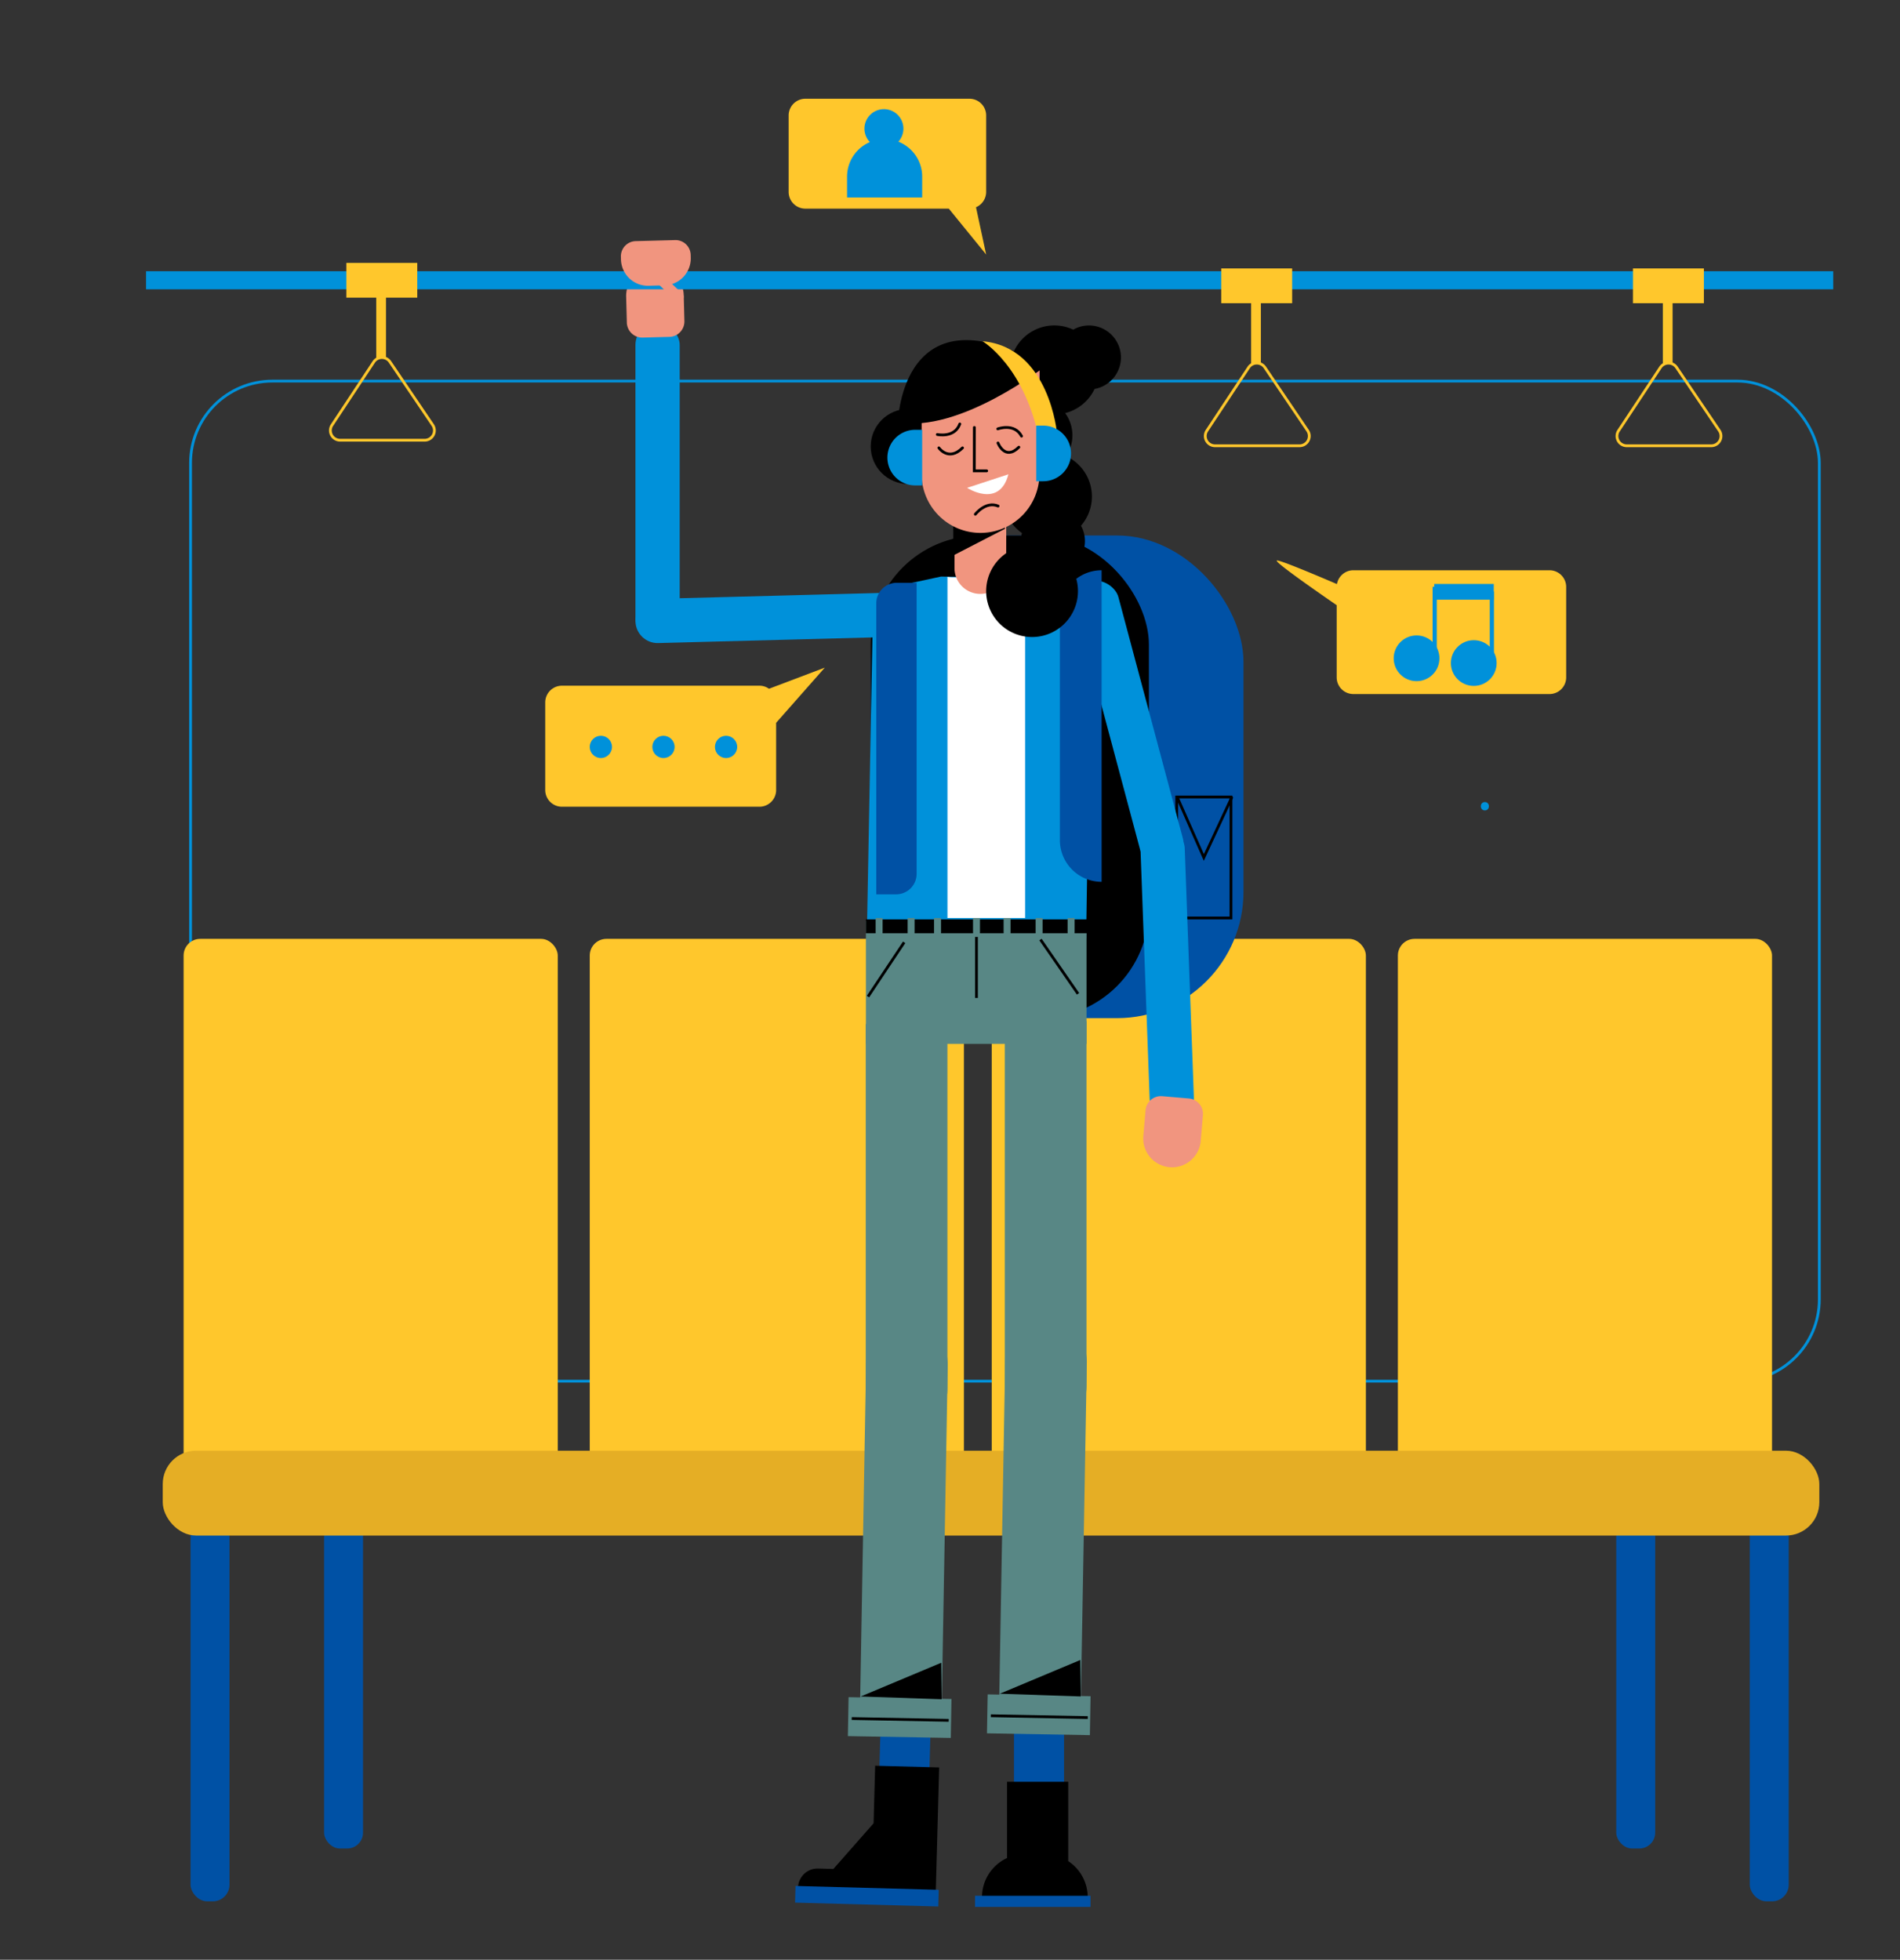 <svg id="Capa_1" data-name="Capa 1" xmlns="http://www.w3.org/2000/svg" viewBox="0 0 1366 1409"><rect x="0" y="0" width="1366" height="1409" fill="#333333" stroke="none"/><title>Mesa de trabajo 33</title><rect x="1162" y="1060" width="28" height="269" rx="11.4" transform="translate(2352 2389) rotate(-180)" fill="#0051a5"/><rect x="1258" y="1069" width="28" height="298" rx="12" transform="translate(2544 2436) rotate(-180)" fill="#0051a5"/><rect x="233" y="1060" width="28" height="269" rx="11.4" fill="#0051a5"/><rect x="137" y="1069" width="28" height="298" rx="12" fill="#0051a5"/><rect x="137" y="274" width="1171" height="719" rx="58.82" fill="none" stroke="#0091da" stroke-miterlimit="10" stroke-width="2"/><rect x="132" y="675" width="269" height="381" rx="12" fill="#ffc72c"/><rect x="424" y="675" width="269" height="381" rx="12" fill="#ffc72c"/><rect x="713" y="675" width="269" height="381" rx="12" fill="#ffc72c"/><rect x="1005" y="675" width="269" height="381" rx="12" fill="#ffc72c"/><rect x="117" y="1043" width="1191" height="61" rx="23.95" fill="#e5ae25"/><rect x="626" y="385" width="268" height="347" rx="90.83" fill="#0051a5"/><rect x="626" y="385" width="200" height="347" rx="78.46"/><rect x="846" y="573" width="39" height="87" fill="none" stroke="#000" stroke-linecap="round" stroke-miterlimit="10" stroke-width="2"/><polyline points="846.5 573.5 865.5 616.5 885.5 573.5" fill="none" stroke="#000" stroke-linecap="round" stroke-miterlimit="10" stroke-width="2"/><rect x="632.9" y="1203.05" width="36" height="83" transform="translate(33.98 -17.19) rotate(1.55)" fill="#0051a5"/><path d="M675.2,1270.71l-2.42,89-99-2.68h0a14,14,0,0,1,14.38-13.62l11,.3,28.9-32.83,1.12-41.38Z"/><rect x="571.67" y="1357.34" width="103" height="12" transform="translate(37.19 -16.39) rotate(1.55)" fill="#0051a5"/><path d="M650.05,951.65h0A29.36,29.36,0,0,1,679.41,981v253.88a0,0,0,0,1,0,0H620.7a0,0,0,0,1,0,0V981a29.36,29.36,0,0,1,29.36-29.36Z" transform="translate(19.36 -11.28) rotate(1.01)" fill="#588785"/><rect x="609.83" y="1220.85" width="74" height="28" transform="translate(21.86 -11.2) rotate(1.01)" fill="#588785"/><line x1="612.35" y1="1235.56" x2="682.06" y2="1236.87" fill="none" stroke="#000" stroke-miterlimit="10" stroke-width="2"/><polygon points="618.81 1219.72 677 1221.69 676.7 1195.46 618.81 1219.72"/><path d="M623.17,675.54l157.7-.56,3.45-226.85a25.69,25.69,0,0,0-19.74-25.45l-30.82-7.26-57.21-.9-28.87,6.23a25.69,25.69,0,0,0-20.22,24.69Z" fill="#0091da"/><rect x="622.54" y="662.05" width="158.63" height="88.44" transform="translate(1403.71 1412.55) rotate(-180)" fill="#588785"/><rect x="622.54" y="661" width="159" height="10" transform="translate(1404.09 1332) rotate(-180)"/><rect x="767.54" y="660" width="5" height="14" transform="translate(1540.09 1334) rotate(-180)" fill="#588785"/><rect x="744.54" y="660" width="5" height="14" transform="translate(1494.09 1334) rotate(-180)" fill="#588785"/><rect x="721.54" y="660" width="5" height="14" transform="translate(1448.09 1334) rotate(-180)" fill="#588785"/><rect x="699.54" y="660" width="5" height="14" transform="translate(1404.09 1334) rotate(-180)" fill="#588785"/><rect x="671.54" y="660" width="5" height="14" transform="translate(1348.09 1334) rotate(-180)" fill="#588785"/><rect x="652.54" y="660" width="5" height="14" transform="translate(1310.09 1334) rotate(-180)" fill="#588785"/><rect x="629.54" y="660" width="5" height="14" transform="translate(1264.09 1334) rotate(-180)" fill="#588785"/><line x1="748.04" y1="675.5" x2="775.04" y2="714.5" fill="none" stroke="#000" stroke-miterlimit="10" stroke-width="2"/><line x1="650.04" y1="677.5" x2="624.04" y2="716.5" fill="none" stroke="#000" stroke-miterlimit="10" stroke-width="2"/><line x1="702.02" y1="673.63" x2="702.02" y2="717.5" fill="none" stroke="#000" stroke-miterlimit="10" stroke-width="2"/><path d="M651.78,736.22h0a29.36,29.36,0,0,1,29.36,29.36v262.19a0,0,0,0,1,0,0H622.42a0,0,0,0,1,0,0V765.58A29.36,29.36,0,0,1,651.78,736.22Z" transform="translate(1303.56 1763.99) rotate(-180)" fill="#588785"/><rect x="795.96" y="414.42" width="31.81" height="211.31" rx="15.91" transform="translate(1730.47 812.93) rotate(165.04)" fill="#0091da"/><path d="M792,410h0a0,0,0,0,1,0,0V634a0,0,0,0,1,0,0h0a30,30,0,0,1-30-30V440A30,30,0,0,1,792,410Z" fill="#0051a5"/><path d="M681.17,414.68V660H737V414S682.59,416,681.17,414.68Z" fill="#fff"/><path d="M704.78,427h0a18.57,18.57,0,0,1-18.55-18.61l.06-36.44,37.16.06-.06,36.44A18.58,18.58,0,0,1,704.78,427Z" fill="#f1957f"/><polygon points="685.34 371.95 685.41 399.33 722.49 380.19 722.5 372.01 685.34 371.95"/><path d="M783,234a22.91,22.91,0,0,0-11.4,3,32,32,0,0,0-37.09,50.69,27,27,0,0,0-5.29,47.87,32,32,0,0,0,5.5,47.67A23.09,23.09,0,0,0,734,389a22.81,22.81,0,0,0,.34,3.9,33,33,0,1,0,35.85,14.94,23,23,0,0,0,7-29.89,32,32,0,0,0-10.71-50,27,27,0,0,0-.7-30.94,32.06,32.06,0,0,0,21.17-17.37A23,23,0,0,0,783,234Z"/><path d="M1067.54,582.66c3.87,0,3.87-6,0-6s-3.86,6,0,6Z" fill="#0091da"/><rect x="729" y="1227" width="36" height="83" transform="translate(1494 2537) rotate(-180)" fill="#0051a5"/><path d="M768,1338.08V1281H724v54.86A31,31,0,0,0,706,1364h76A31,31,0,0,0,768,1338.08Z"/><rect x="701" y="1363" width="83" height="8" transform="translate(1485 2734) rotate(-180)" fill="#0051a5"/><path d="M750.05,949.65h0A29.36,29.36,0,0,1,779.41,979v253.88a0,0,0,0,1,0,0H720.7a0,0,0,0,1,0,0V979A29.36,29.36,0,0,1,750.05,949.65Z" transform="translate(19.34 -13.04) rotate(1.01)" fill="#588785"/><rect x="709.83" y="1218.85" width="74" height="28" transform="translate(21.84 -12.97) rotate(1.01)" fill="#588785"/><line x1="712.35" y1="1233.56" x2="782.06" y2="1234.87" fill="none" stroke="#000" stroke-miterlimit="10" stroke-width="2"/><polygon points="718.81 1217.72 777 1219.69 776.7 1193.46 718.81 1217.72"/><path d="M751.78,734.22h0a29.36,29.36,0,0,1,29.36,29.36v262.19a0,0,0,0,1,0,0H722.42a0,0,0,0,1,0,0V763.58A29.36,29.36,0,0,1,751.78,734.22Z" transform="translate(1503.56 1759.99) rotate(-180)" fill="#588785"/><rect x="456.86" y="232" width="31.81" height="228.57" rx="15.91" fill="#0091da"/><path d="M491.56,212.22l.49,18.6a11.09,11.09,0,0,1-10.8,11.38l-19.21.51a11.09,11.09,0,0,1-11.38-10.8l-.49-18.6a20.7,20.7,0,0,1,20.15-21.24h0A20.7,20.7,0,0,1,491.56,212.22Z" fill="#f1957f"/><rect x="546.57" y="338.42" width="31.81" height="211.31" rx="15.91" transform="translate(991.6 -129.9) rotate(88.49)" fill="#0091da"/><path d="M644.75,419H659a0,0,0,0,1,0,0V628.25A14.75,14.75,0,0,1,644.25,643H630a0,0,0,0,1,0,0V433.75A14.75,14.75,0,0,1,644.75,419Z" fill="#0051a5"/><rect x="105" y="195" width="1213" height="13" fill="#0091da"/><path d="M446.44,186.61l-.05-2A10.91,10.91,0,0,1,457,173.37l28.37-.75a10.93,10.93,0,0,1,11.21,10.63l.05,2a19.4,19.4,0,0,1-18.88,19.9l-11.42.3A19.4,19.4,0,0,1,446.44,186.61Z" fill="#f1957f"/><rect x="473.7" y="184.94" width="6.88" height="36.55" rx="3.08" transform="translate(952.98 -3.05) rotate(133.5)" fill="#f1957f"/><rect x="823.28" y="594.26" width="31.81" height="211.31" rx="15.91" transform="translate(1703.42 1368.65) rotate(177.9)" fill="#0091da"/><path d="M822,816.77l1.59-18.54a11.09,11.09,0,0,1,12-10.11l19.14,1.64a11.09,11.09,0,0,1,10.11,12l-1.58,18.55a20.71,20.71,0,0,1-22.39,18.86h0A20.72,20.72,0,0,1,822,816.77Z" fill="#f1957f"/><path d="M244.49,316.5h60.85a7,7,0,0,0,5.78-10.9l-30.77-45.46a7,7,0,0,0-11.61.06l-30.07,45.47A7,7,0,0,0,244.49,316.5Z" fill="none" stroke="#ffc72c" stroke-miterlimit="10" stroke-width="2"/><polygon points="300 189 249 189 249 214 270.5 214 270.5 257.5 277.5 257.5 277.5 214 300 214 300 189" fill="#ffc72c"/><path d="M1169.49,320.5h60.85a7,7,0,0,0,5.78-10.9l-30.77-45.46a7,7,0,0,0-11.61.06l-30.07,45.47A7,7,0,0,0,1169.49,320.5Z" fill="none" stroke="#ffc72c" stroke-miterlimit="10" stroke-width="2"/><polygon points="1225 193 1174 193 1174 218 1195.5 218 1195.5 261.5 1202.5 261.5 1202.5 218 1225 218 1225 193" fill="#ffc72c"/><path d="M873.49,320.5h60.85a7,7,0,0,0,5.78-10.9l-30.77-45.46a7,7,0,0,0-11.61.06l-30.07,45.47A7,7,0,0,0,873.49,320.5Z" fill="none" stroke="#ffc72c" stroke-miterlimit="10" stroke-width="2"/><polygon points="929 193 878 193 878 218 899.5 218 899.5 261.5 906.5 261.5 906.5 218 929 218 929 193" fill="#ffc72c"/><path d="M709,138V83a12,12,0,0,0-12-12H579a12,12,0,0,0-12,12v55a12,12,0,0,0,12,12H682.14L709,183l-7.31-34A12,12,0,0,0,709,138Z" fill="#ffc72c"/><path d="M1114,410H973a12,12,0,0,0-11.81,9.93C942,411.72,919.69,402.44,918,403c-2.09.7,25.81,20.25,43,32.1V487a12,12,0,0,0,12,12h141a12,12,0,0,0,12-12V422A12,12,0,0,0,1114,410Z" fill="#ffc72c"/><path d="M593,480l-40.13,15.19A11.85,11.85,0,0,0,546,493H404a12,12,0,0,0-12,12v63a12,12,0,0,0,12,12H546a12,12,0,0,0,12-12V519.67Z" fill="#ffc72c"/><circle cx="1018.44" cy="473.29" r="16.44" fill="#0091da"/><rect x="1029.96" y="421.9" width="3" height="52.76" fill="#0091da"/><rect x="1031.12" y="419.84" width="42.82" height="11.31" fill="#0091da"/><circle cx="1059.56" cy="476.71" r="16.44" fill="#0091da"/><rect x="1071.07" y="425.32" width="3" height="52.76" fill="#0091da"/><path d="M645.88,101.87a14,14,0,1,0-20.49.3A27,27,0,0,0,609,127v15h54V127A27,27,0,0,0,645.88,101.87Z" fill="#0091da"/><circle cx="432" cy="537" r="8" fill="#0091da"/><circle cx="477" cy="537" r="8" fill="#0091da"/><circle cx="522" cy="537" r="8" fill="#0091da"/><circle cx="653" cy="321" r="27"/><path d="M704.85,383.13h0a42.36,42.36,0,0,1-42.29-42.43l.11-75.86a2.17,2.17,0,0,1,2.18-2.17l80.38.12A2.18,2.18,0,0,1,747.4,265l-.12,75.86A42.36,42.36,0,0,1,704.85,383.13Z" fill="#f1957f"/><path d="M751.17,263.54s-61.76,48.22-105.6,40C645.57,303.51,648,203.92,751.17,263.54Z"/><path d="M673.88,312.4s12.4,2.72,16.18-7.58" fill="none" stroke="#000" stroke-linecap="round" stroke-miterlimit="10" stroke-width="2"/><path d="M717.35,308.34s11.9-4.44,17.08,5.23" fill="none" stroke="#000" stroke-linecap="round" stroke-miterlimit="10" stroke-width="2"/><path d="M675,322s7,10,17,0" fill="none" stroke="#000" stroke-linecap="round" stroke-miterlimit="10" stroke-width="2"/><path d="M717.5,318.5s5,13,15,3" fill="none" stroke="#000" stroke-linecap="round" stroke-miterlimit="10" stroke-width="2"/><polyline points="700.51 307.31 700.46 338.53 709.38 338.54" fill="none" stroke="#000" stroke-linecap="round" stroke-miterlimit="10" stroke-width="2"/><path d="M725,341l-29.7,9.75S718.5,365.82,725,341Z" fill="#fff"/><path d="M701.21,369.74s7.44-9.65,16.36-5.92" fill="none" stroke="#000" stroke-linecap="round" stroke-miterlimit="10" stroke-width="2"/><path d="M658,349h5V309h-5a20,20,0,0,0-20,20h0A20,20,0,0,0,658,349Z" fill="#0091da"/><path d="M706.36,245.33s30.77,18,41.21,72.83c.09.5,12.43-6.16,12.43-6.16S754.71,249.65,706.36,245.33Z" fill="#ffc72c"/><path d="M745,306h5a20,20,0,0,1,20,20v0a20,20,0,0,1-20,20h-5a0,0,0,0,1,0,0V306A0,0,0,0,1,745,306Z" fill="#0091da"/></svg>